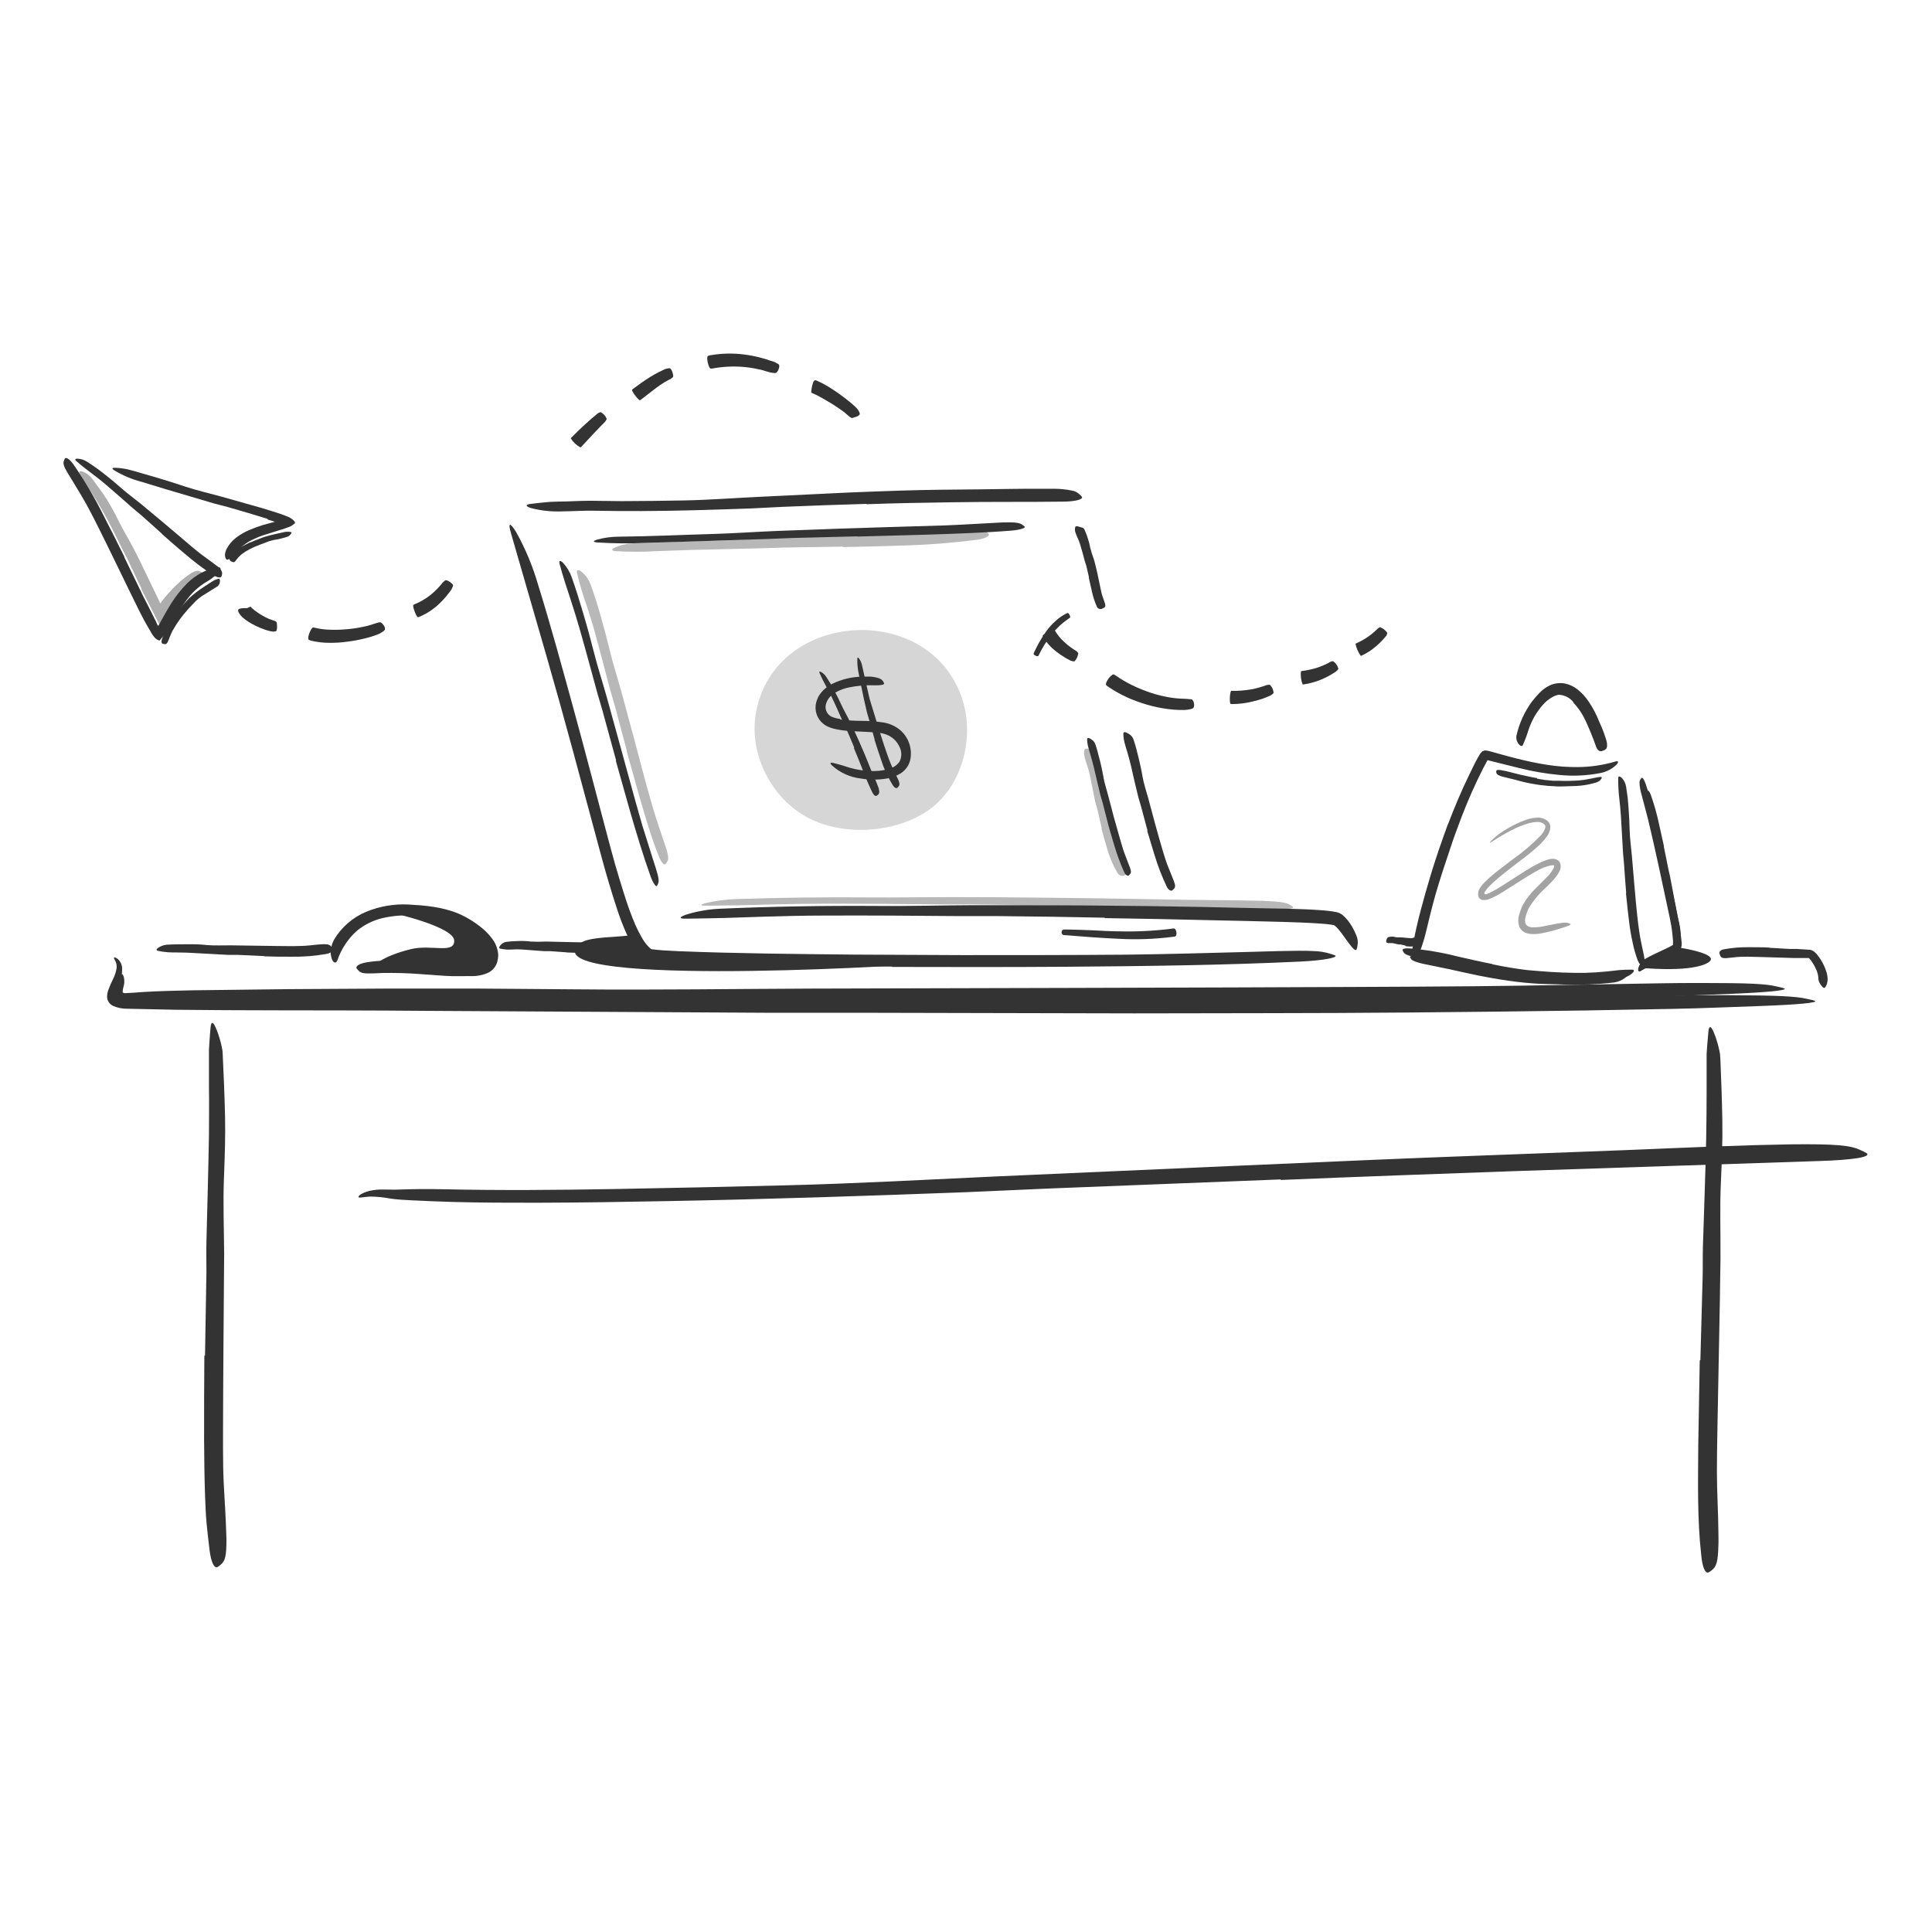 <svg width="140" height="140" viewBox="0 0 140 140" fill="none" xmlns="http://www.w3.org/2000/svg">
<g id="Illustration">
<g id="n.110 Sales">
<path id="Vector" d="M60.879 52.136C61.373 52.199 61.871 52.233 62.37 52.236C62.91 52.233 63.451 52.271 63.985 52.349C64.435 52.416 64.858 52.602 65.21 52.888C65.517 53.146 65.749 53.483 65.882 53.861C66.014 54.24 66.043 54.648 65.964 55.041C65.921 55.245 65.838 55.438 65.719 55.609C65.6 55.774 65.452 55.916 65.283 56.029C64.969 56.227 64.618 56.359 64.252 56.417C63.639 56.518 63.013 56.518 62.4 56.417C61.606 56.329 60.862 55.992 60.273 55.453C60.1 55.268 60.195 55.238 60.402 55.292C60.609 55.346 60.962 55.429 61.344 55.561C62.026 55.787 62.742 55.892 63.46 55.871C63.803 55.861 64.144 55.802 64.47 55.696C64.755 55.615 65.004 55.44 65.178 55.2C65.263 55.038 65.308 54.859 65.311 54.676C65.314 54.493 65.274 54.312 65.194 54.148C65.039 53.787 64.763 53.491 64.413 53.31C64.217 53.211 64.005 53.145 63.786 53.117C63.549 53.084 63.299 53.063 63.043 53.047C62.529 53.014 62.001 53.006 61.468 52.963C61.131 52.94 60.796 52.89 60.467 52.815L60.211 52.742L59.958 52.64C59.785 52.554 59.63 52.438 59.497 52.298C59.301 52.086 59.17 51.823 59.12 51.539C59.069 51.255 59.101 50.962 59.212 50.696L59.29 50.505C59.322 50.443 59.363 50.386 59.398 50.327C59.477 50.212 59.567 50.106 59.667 50.01C59.856 49.826 60.072 49.672 60.308 49.552C61.015 49.208 61.791 49.029 62.577 49.029C62.747 49.029 62.914 49.029 63.086 49.029C63.724 49.094 63.907 49.223 64.004 49.393C64.029 49.429 64.05 49.468 64.066 49.509C64.099 49.624 63.835 49.668 63.401 49.66C62.762 49.634 62.121 49.687 61.495 49.818C60.881 49.953 60.302 50.236 60.017 50.656C59.966 50.733 59.924 50.816 59.893 50.903C59.858 50.983 59.836 51.067 59.828 51.154C59.811 51.316 59.844 51.479 59.925 51.62C60.005 51.762 60.127 51.875 60.275 51.943C60.473 52.021 60.681 52.075 60.892 52.102L60.879 52.136Z" fill="#333333"/>
<path id="Vector_2" d="M61.907 54.191C61.718 53.725 61.522 53.259 61.317 52.799C61.245 52.629 61.153 52.468 61.08 52.301C60.811 51.703 60.561 51.108 60.273 50.521C60.149 50.252 60.004 50.004 59.874 49.751C59.694 49.43 59.531 49.1 59.384 48.763C59.339 48.655 59.398 48.642 59.5 48.696C59.65 48.782 59.778 48.903 59.871 49.048C59.974 49.207 60.076 49.366 60.176 49.528L60.445 50.02C60.623 50.354 60.795 50.691 60.951 51.038C61.137 51.453 61.382 51.859 61.584 52.279C61.786 52.699 62.02 53.203 62.23 53.671C62.359 53.957 62.48 54.25 62.607 54.535C62.79 54.977 62.973 55.421 63.145 55.86C63.283 56.202 63.455 56.525 63.581 56.875C63.608 56.953 63.644 57.026 63.67 57.104C63.743 57.405 63.727 57.51 63.606 57.602C63.58 57.625 63.552 57.646 63.522 57.664C63.425 57.712 63.307 57.615 63.213 57.424C63.075 57.139 62.944 56.843 62.812 56.538C62.68 56.234 62.566 55.917 62.443 55.604C62.257 55.136 62.071 54.665 61.872 54.196L61.907 54.191Z" fill="#333333"/>
<path id="Vector_3" d="M63.382 53.596L62.973 52.134C62.925 51.956 62.863 51.784 62.817 51.595C62.663 50.963 62.529 50.325 62.4 49.689L62.23 48.838C62.149 48.475 62.114 48.104 62.125 47.732C62.125 47.613 62.19 47.63 62.26 47.732C62.357 47.87 62.425 48.027 62.462 48.192C62.62 48.908 62.782 49.619 62.946 50.346C63.038 50.785 63.202 51.221 63.328 51.663C63.474 52.145 63.619 52.629 63.773 53.111C63.864 53.407 63.961 53.703 64.061 53.997C64.214 54.441 64.362 54.891 64.537 55.324C64.675 55.661 64.844 55.978 64.995 56.304C65.03 56.374 65.068 56.444 65.097 56.517C65.205 56.786 65.202 56.894 65.097 57.007C65.075 57.033 65.05 57.058 65.025 57.082C64.939 57.15 64.809 57.082 64.685 56.886C64.331 56.31 64.049 55.694 63.845 55.05C63.676 54.57 63.522 54.083 63.369 53.596H63.382Z" fill="#333333"/>
<path id="Vector_4" d="M81.765 72.692L63.078 72.719L56.261 72.754L32.235 72.692C28.681 72.674 25.108 72.692 21.581 72.692C19.318 72.692 17.049 72.688 14.775 72.679L13.074 72.663L11.37 72.625L9.665 72.582C9.52 72.582 9.375 72.566 9.224 72.552C9.015 72.541 8.81 72.498 8.615 72.423C8.529 72.383 8.454 72.323 8.395 72.248C8.342 72.169 8.321 72.073 8.335 71.979C8.374 71.778 8.45 71.586 8.559 71.413C8.661 71.218 8.73 71.007 8.763 70.789C8.788 70.649 8.801 70.579 8.842 70.584C8.882 70.59 8.936 70.665 8.979 70.829C9.029 71.072 9.014 71.324 8.936 71.559C8.908 71.656 8.891 71.757 8.885 71.858C8.887 71.885 8.899 71.91 8.918 71.929C8.937 71.948 8.963 71.96 8.99 71.963C9.046 71.969 9.103 71.969 9.159 71.963C9.232 71.963 9.48 71.947 9.698 71.933L10.43 71.882C11.456 71.82 12.651 71.785 13.957 71.761L20.895 71.677L27.838 71.637H34.795L41.776 71.691C47.355 71.745 53.16 71.659 58.867 71.637L77.692 71.588L89.269 71.553C95.117 71.524 100.994 71.519 106.796 71.467C111.311 71.424 115.732 71.325 120.193 71.255C121.175 71.239 122.134 71.23 123.125 71.23C126.797 71.23 127.971 71.292 128.757 71.486C128.933 71.52 129.107 71.564 129.279 71.615C129.632 71.758 128.138 71.903 125.451 72.017L122.441 72.14C121.431 72.183 120.416 72.221 119.396 72.243L113.203 72.383C109.049 72.466 104.836 72.528 100.614 72.582C94.344 72.663 88.044 72.671 81.768 72.714L81.765 72.692Z" fill="#333333"/>
<path id="Vector_5" d="M28.433 66.147C28.433 66.147 32.881 67.154 32.913 68.153C32.946 69.152 31.268 68.422 29.804 68.772C27.575 69.311 27.039 70.046 27.039 70.046C27.039 70.046 34.262 70.433 35.073 69.9C36.341 69.066 34.332 67.397 33.689 66.866C32.599 65.962 28.433 66.147 28.433 66.147Z" fill="#333333"/>
<path id="Vector_6" d="M64.637 70.043C60.429 70.013 56.221 69.97 52.01 69.868L49.703 69.809C48.93 69.779 48.168 69.76 47.371 69.674C47.28 69.661 47.196 69.653 47.102 69.634C47.036 69.623 46.971 69.607 46.908 69.585L46.811 69.542C46.795 69.542 46.782 69.523 46.76 69.523L46.714 69.497C46.596 69.4 46.531 69.346 46.445 69.278L46.248 69.066C46.132 68.925 46.024 68.778 45.925 68.624C45.736 68.332 45.568 68.026 45.422 67.709C45.146 67.094 44.904 66.465 44.698 65.824C44.488 65.197 44.299 64.564 44.111 63.94C43.922 63.315 43.742 62.669 43.572 62.036L41.526 54.441C40.901 52.123 40.25 49.8 39.593 47.514L37.046 38.702C36.777 37.805 36.965 37.851 37.404 38.559C38.068 39.753 38.596 41.017 38.979 42.328C39.908 45.317 40.727 48.332 41.556 51.35C42.385 54.368 43.171 57.403 43.979 60.448C44.173 61.18 44.369 61.918 44.579 62.655C44.789 63.393 45.018 64.128 45.25 64.863C45.481 65.598 45.74 66.322 46.038 67.017C46.188 67.357 46.357 67.688 46.545 68.008L46.69 68.234L46.849 68.441C46.901 68.506 46.957 68.568 47.016 68.627C47.042 68.656 47.071 68.682 47.102 68.705L47.164 68.759C47.176 68.768 47.19 68.774 47.204 68.778L47.277 68.791C47.363 68.791 47.444 68.815 47.546 68.823C47.724 68.842 47.91 68.856 48.085 68.869C48.453 68.894 48.825 68.912 49.197 68.928C53.415 69.095 57.658 69.13 61.894 69.174L69.715 69.211C73.664 69.211 77.63 69.211 81.561 69.179C84.609 69.144 87.594 69.055 90.604 68.977L92.583 68.92C93.822 68.894 94.637 68.883 95.211 68.92C95.609 68.928 96.004 68.992 96.385 69.109C96.508 69.152 96.667 69.192 96.745 69.23C97.001 69.373 95.973 69.599 94.161 69.682C88.776 69.938 83.095 70.011 77.393 70.054C73.158 70.084 68.901 70.078 64.656 70.067L64.637 70.043Z" fill="#333333"/>
<path id="Vector_7" d="M62.787 36.513C60.741 36.569 58.692 36.648 56.644 36.731C55.895 36.761 55.149 36.815 54.404 36.844C51.768 36.936 49.129 37.025 46.483 37.033C45.312 37.033 44.13 37.033 42.967 37.008C42.237 36.995 41.491 37.051 40.737 37.057C39.971 37.089 39.204 37.006 38.462 36.812C37.994 36.658 38.118 36.543 38.522 36.508C38.729 36.478 39.004 36.451 39.329 36.416C39.706 36.373 40.084 36.349 40.463 36.346C41.206 36.346 41.962 36.287 42.746 36.287C43.529 36.287 44.264 36.314 45.029 36.314C46.545 36.314 48.066 36.287 49.606 36.263C51.437 36.228 53.345 36.077 55.219 35.993L61.411 35.694C62.682 35.641 63.954 35.593 65.227 35.552C67.151 35.49 69.09 35.476 71.004 35.46C72.493 35.444 73.966 35.409 75.428 35.417C75.754 35.417 76.071 35.417 76.397 35.417C76.828 35.419 77.258 35.463 77.681 35.549C77.892 35.582 78.086 35.682 78.236 35.834C78.294 35.885 78.349 35.941 78.397 36.001C78.502 36.174 77.999 36.333 77.116 36.349C74.496 36.386 71.747 36.349 68.98 36.397C66.925 36.427 64.86 36.462 62.787 36.537V36.513Z" fill="#333333"/>
<path id="Vector_8" d="M80.053 66.5C77.495 66.446 74.936 66.407 72.375 66.384H69.572C66.282 66.357 62.989 66.33 59.697 66.346C58.235 66.346 56.767 66.387 55.319 66.427L52.524 66.519C51.593 66.546 50.661 66.554 49.735 66.57C49.159 66.586 49.221 66.454 49.705 66.282C50.503 66.034 51.329 65.89 52.163 65.851C55.97 65.684 59.772 65.622 63.611 65.649C65.905 65.668 68.293 65.601 70.641 65.593C73.22 65.593 75.802 65.593 78.384 65.611L83.149 65.657C85.556 65.687 87.971 65.738 90.362 65.794C92.222 65.843 94.037 65.824 95.9 65.969C96.11 65.994 96.306 66.004 96.525 66.039L96.859 66.099C97.013 66.135 97.158 66.204 97.284 66.301C97.563 66.541 97.797 66.829 97.976 67.151C98.094 67.347 98.195 67.552 98.277 67.765C98.388 68.005 98.419 68.274 98.366 68.532C98.356 68.625 98.334 68.716 98.299 68.802C98.186 68.998 97.833 68.487 97.222 67.633C97.114 67.485 96.997 67.344 96.872 67.211C96.819 67.158 96.762 67.109 96.702 67.065C96.675 67.044 96.642 67.032 96.608 67.03C96.441 67.006 96.266 66.971 96.07 66.957C95.873 66.944 95.677 66.92 95.466 66.912C94.659 66.855 93.805 66.834 92.957 66.804C91.261 66.756 89.533 66.721 87.799 66.683C85.228 66.624 82.64 66.564 80.058 66.529L80.053 66.5Z" fill="#333333"/>
<path id="Vector_9" d="M44.647 55.109L43.656 51.488L43.273 50.174C42.845 48.623 42.434 47.067 41.989 45.522C41.795 44.835 41.575 44.151 41.359 43.478C41.071 42.614 40.786 41.75 40.551 40.867C40.481 40.597 40.605 40.597 40.797 40.78C41.079 41.087 41.296 41.449 41.432 41.844C41.75 42.722 42.014 43.613 42.28 44.507C42.547 45.4 42.791 46.302 43.023 47.212C43.292 48.289 43.658 49.409 43.968 50.516L44.975 54.164C45.18 54.912 45.385 55.661 45.592 56.409C45.904 57.54 46.211 58.682 46.539 59.799C46.809 60.671 47.078 61.514 47.347 62.367C47.406 62.556 47.465 62.739 47.527 62.927C47.748 63.63 47.767 63.867 47.675 64.061C47.659 64.106 47.638 64.149 47.614 64.19C47.538 64.29 47.344 64.034 47.15 63.525C46.612 62.012 46.119 60.391 45.648 58.762L44.622 55.114L44.647 55.109Z" fill="#333333"/>
<path id="Vector_10" d="M62.128 38.866L57.36 38.987L55.62 39.057L49.49 39.257L46.768 39.34C45.608 39.395 44.446 39.384 43.287 39.308C42.926 39.281 42.98 39.189 43.287 39.098C43.786 38.962 44.301 38.892 44.819 38.89C47.169 38.869 49.522 38.753 51.902 38.686C53.324 38.64 54.805 38.535 56.261 38.476L61.064 38.301L64.026 38.206L68.498 38.072C69.65 38.029 70.778 37.953 71.917 37.897L72.665 37.856C73.605 37.832 73.904 37.881 74.109 38.045C74.156 38.077 74.201 38.112 74.243 38.15C74.335 38.26 73.952 38.395 73.269 38.452C71.239 38.613 69.095 38.68 66.942 38.75L62.133 38.88L62.128 38.866Z" fill="#333333"/>
<path id="Vector_11" d="M83.152 60.184L82.681 58.423C82.624 58.208 82.549 57.998 82.492 57.782C82.304 57.018 82.121 56.256 81.954 55.489C81.873 55.149 81.776 54.813 81.685 54.482C81.62 54.269 81.547 54.059 81.496 53.841C81.436 53.624 81.404 53.401 81.402 53.176C81.402 53.033 81.515 53.025 81.671 53.106C81.768 53.154 81.858 53.214 81.94 53.283C82.031 53.367 82.098 53.471 82.137 53.588C82.288 54.016 82.393 54.452 82.5 54.891C82.608 55.33 82.708 55.771 82.786 56.237C82.877 56.775 83.055 57.314 83.209 57.852L83.685 59.629L83.989 60.722C84.145 61.261 84.302 61.824 84.482 62.362C84.622 62.779 84.797 63.17 84.959 63.584C84.993 63.673 85.034 63.759 85.066 63.853C85.19 64.19 85.179 64.317 85.026 64.446C84.999 64.473 84.972 64.499 84.942 64.524C84.862 64.583 84.66 64.497 84.549 64.255C84.2 63.521 83.906 62.763 83.671 61.985C83.486 61.398 83.316 60.806 83.133 60.214L83.152 60.184Z" fill="#333333"/>
<path id="Vector_12" d="M78.914 41.86C78.85 41.556 78.782 41.249 78.704 40.945C78.672 40.834 78.624 40.729 78.597 40.619C78.494 40.226 78.386 39.833 78.268 39.44C78.212 39.266 78.145 39.096 78.069 38.931C78.015 38.822 77.97 38.71 77.934 38.594C77.886 38.468 77.879 38.329 77.915 38.198C77.94 38.107 78.053 38.123 78.185 38.166C78.26 38.188 78.335 38.204 78.419 38.231C78.481 38.25 78.535 38.291 78.57 38.346C78.667 38.551 78.75 38.763 78.817 38.979C78.898 39.207 78.958 39.441 78.998 39.679C79.072 39.967 79.162 40.251 79.267 40.53C79.356 40.842 79.434 41.16 79.504 41.478L79.63 42.065C79.698 42.361 79.746 42.66 79.816 42.95C79.87 43.179 79.967 43.392 80.032 43.615C80.05 43.663 80.067 43.711 80.08 43.761C80.126 43.947 80.08 44.014 79.916 44.084C79.883 44.1 79.85 44.114 79.816 44.127C79.754 44.143 79.689 44.137 79.63 44.111C79.571 44.086 79.523 44.041 79.493 43.984C79.321 43.601 79.192 43.2 79.108 42.789L78.898 41.865L78.914 41.86Z" fill="#333333"/>
<path id="Vector_13" d="M80.287 59.667L79.889 58.13C79.84 57.941 79.773 57.761 79.727 57.572C79.566 56.91 79.41 56.248 79.259 55.585C79.189 55.289 79.105 54.998 79.022 54.71C78.968 54.525 78.909 54.341 78.863 54.153C78.81 53.966 78.781 53.773 78.777 53.58C78.777 53.456 78.866 53.45 78.995 53.52C79.075 53.565 79.149 53.62 79.216 53.682C79.292 53.757 79.348 53.849 79.38 53.951C79.507 54.32 79.598 54.702 79.692 55.082C79.787 55.461 79.87 55.846 79.94 56.239C80.021 56.705 80.18 57.174 80.301 57.639L80.705 59.185L80.974 60.133C81.109 60.609 81.243 61.091 81.388 61.559C81.507 61.923 81.658 62.27 81.79 62.636C81.819 62.714 81.852 62.787 81.881 62.868C81.984 63.161 81.975 63.269 81.854 63.377C81.834 63.401 81.811 63.424 81.787 63.444C81.725 63.492 81.558 63.414 81.466 63.204C81.176 62.562 80.931 61.9 80.734 61.223C80.575 60.714 80.433 60.2 80.285 59.686L80.287 59.667Z" fill="#333333"/>
<path id="Vector_14" d="M108.247 70.328C109.033 70.479 109.825 70.597 110.619 70.684L111.491 70.748C112.517 70.826 113.548 70.864 114.582 70.851C115.04 70.851 115.5 70.818 115.955 70.775L116.83 70.694C117.121 70.673 117.414 70.665 117.71 70.668C117.893 70.668 117.88 70.764 117.735 70.88C117.51 71.04 117.253 71.147 116.981 71.192C115.775 71.332 114.56 71.383 113.346 71.346C112.619 71.308 111.86 71.325 111.117 71.263C110.309 71.209 109.483 71.098 108.675 70.972C108.177 70.891 107.684 70.797 107.192 70.703C106.443 70.552 105.7 70.379 104.965 70.221L103.261 69.871C103.134 69.846 103.013 69.817 102.889 69.784C102.432 69.655 102.292 69.582 102.222 69.445C102.203 69.418 102.187 69.389 102.173 69.359C102.146 69.281 102.356 69.235 102.712 69.278C103.777 69.398 104.834 69.587 105.875 69.844C106.664 70.019 107.455 70.188 108.25 70.328H108.247Z" fill="#333333"/>
<path id="Vector_15" d="M104.922 59.742C105.388 58.528 105.888 57.319 106.462 56.151C106.677 55.725 106.868 55.286 107.108 54.872L107.267 54.603C107.315 54.544 107.369 54.495 107.42 54.438C107.501 54.438 107.544 54.363 107.63 54.382C107.713 54.386 107.795 54.398 107.875 54.42L108.104 54.479L108.68 54.64C109.063 54.745 109.445 54.85 109.83 54.947C110.595 55.141 111.37 55.308 112.148 55.429C112.866 55.539 113.592 55.591 114.318 55.585C115.235 55.581 116.146 55.449 117.027 55.192C117.296 55.106 117.312 55.222 117.123 55.426C116.799 55.733 116.392 55.94 115.952 56.022C114.977 56.21 113.979 56.255 112.991 56.154C112.015 56.065 111.049 55.899 110.099 55.658L108.732 55.319L108.045 55.147L107.843 55.095C107.824 55.093 107.805 55.093 107.787 55.095C107.778 55.112 107.768 55.128 107.757 55.144L107.647 55.354L107.477 55.672C106.894 56.82 106.37 57.998 105.91 59.201C105.625 59.944 105.347 60.693 105.102 61.447C104.715 62.591 104.33 63.743 104.001 64.898C103.745 65.795 103.541 66.689 103.317 67.59C103.269 67.79 103.218 67.981 103.158 68.177C102.94 68.907 102.819 69.125 102.604 69.233C102.559 69.26 102.512 69.283 102.464 69.303C102.324 69.338 102.292 69.004 102.394 68.457C102.531 67.65 102.725 66.812 102.946 65.978C103.167 65.143 103.403 64.303 103.657 63.463C104.033 62.214 104.464 60.973 104.914 59.74L104.922 59.742Z" fill="#333333"/>
<path id="Vector_16" d="M108.147 69.876C108.986 70.055 109.827 70.195 110.673 70.296C110.985 70.331 111.295 70.339 111.604 70.374C112.7 70.466 113.801 70.511 114.908 70.495C115.398 70.479 115.89 70.452 116.375 70.401C116.685 70.369 116.997 70.339 117.309 70.299C117.623 70.271 117.937 70.259 118.252 70.264C118.448 70.264 118.435 70.379 118.284 70.519C118.054 70.719 117.775 70.852 117.476 70.904C116.188 71.075 114.887 71.136 113.588 71.088C112.808 71.044 111.995 71.063 111.195 70.991C110.317 70.923 109.445 70.791 108.583 70.641C108.045 70.546 107.523 70.436 106.995 70.326L104.618 69.787L102.792 69.426C102.658 69.4 102.523 69.37 102.394 69.335C101.904 69.2 101.756 69.12 101.683 68.955C101.663 68.923 101.646 68.888 101.632 68.853C101.602 68.759 101.831 68.694 102.205 68.729C103.353 68.828 104.49 69.02 105.606 69.305C106.448 69.499 107.294 69.693 108.142 69.857L108.147 69.876Z" fill="#333333"/>
<path id="Vector_17" d="M117.84 64.72C117.783 64.015 117.729 63.312 117.683 62.61C117.665 62.34 117.63 62.095 117.613 61.84C117.562 60.935 117.508 60.028 117.457 59.123C117.433 58.722 117.39 58.315 117.347 57.922C117.284 57.412 117.256 56.899 117.261 56.385C117.261 56.224 117.382 56.237 117.511 56.361C117.685 56.538 117.798 56.767 117.834 57.012L117.945 57.79C117.977 58.06 117.99 58.31 118.012 58.571C118.05 59.093 118.076 59.618 118.09 60.146C118.106 60.779 118.2 61.428 118.257 62.071L118.437 64.19C118.472 64.626 118.51 65.06 118.553 65.493C118.62 66.15 118.682 66.812 118.779 67.459C118.849 67.962 118.957 68.452 119.062 68.939L119.129 69.257C119.148 69.357 119.162 69.44 119.17 69.51C119.178 69.58 119.17 69.639 119.17 69.682C119.165 69.761 119.139 69.838 119.094 69.903C119.078 69.933 119.059 69.962 119.038 69.989C119.005 70.024 118.96 70.008 118.898 69.946C118.81 69.851 118.739 69.742 118.688 69.623C118.519 69.182 118.39 68.727 118.3 68.263C118.195 67.798 118.117 67.327 118.058 66.85C117.966 66.142 117.896 65.431 117.823 64.723L117.84 64.72Z" fill="#333333"/>
<path id="Vector_18" d="M120.688 62.324L121.205 64.71C121.27 65 121.348 65.288 121.407 65.579C121.509 66.085 121.606 66.592 121.695 67.103C121.738 67.359 121.778 67.615 121.813 67.876C121.83 68.008 121.846 68.145 121.857 68.274C121.881 68.45 121.854 68.628 121.778 68.788L121.725 68.845C121.619 68.945 121.5 69.03 121.372 69.098C121.264 69.157 121.157 69.214 121.052 69.265L120.422 69.572C120.152 69.698 119.883 69.841 119.638 69.968C119.393 70.094 119.121 70.221 118.895 70.366C118.76 70.452 118.677 70.366 118.715 70.162C118.796 69.867 118.99 69.616 119.253 69.462C119.625 69.254 119.996 69.079 120.362 68.91C120.545 68.823 120.726 68.74 120.901 68.654C120.984 68.611 121.073 68.568 121.14 68.525C121.208 68.482 121.218 68.476 121.232 68.468C121.232 68.468 121.232 68.468 121.232 68.42C121.232 68.371 121.232 68.242 121.232 68.15C121.216 67.958 121.197 67.764 121.175 67.569C121.097 66.853 120.906 66.118 120.758 65.391L120.244 62.989L119.918 61.511C119.748 60.768 119.584 60.017 119.401 59.282C119.25 58.711 119.102 58.151 118.954 57.586C118.922 57.462 118.884 57.341 118.863 57.212C118.777 56.738 118.787 56.576 118.887 56.455C118.905 56.426 118.927 56.398 118.952 56.374C119.032 56.312 119.14 56.49 119.256 56.821C119.6 57.807 119.87 58.867 120.131 59.936L120.696 62.332L120.688 62.324Z" fill="#333333"/>
<path id="Vector_19" d="M114.017 50.885C113.888 50.721 113.724 50.588 113.538 50.495C113.352 50.402 113.148 50.351 112.94 50.346C112.79 50.374 112.646 50.427 112.514 50.502C112.232 50.653 111.982 50.857 111.777 51.103C111.547 51.367 111.344 51.654 111.171 51.959C111.018 52.24 110.887 52.532 110.78 52.834C110.662 53.229 110.518 53.617 110.35 53.994C110.29 54.113 110.15 54.053 110.037 53.905C109.969 53.817 109.921 53.714 109.896 53.605C109.871 53.495 109.871 53.382 109.895 53.273C110.097 52.399 110.474 51.575 111.001 50.849C111.173 50.629 111.367 50.408 111.569 50.195C111.786 49.972 112.042 49.79 112.323 49.657C112.661 49.507 113.036 49.462 113.4 49.53C113.74 49.6 114.059 49.751 114.329 49.969C114.631 50.214 114.895 50.502 115.112 50.825C115.428 51.293 115.691 51.794 115.896 52.319C116.078 52.712 116.236 53.116 116.367 53.528C116.398 53.621 116.422 53.715 116.44 53.811C116.491 54.172 116.423 54.301 116.205 54.379C116.158 54.401 116.108 54.419 116.057 54.43C115.885 54.463 115.745 54.336 115.662 54.118C115.432 53.455 115.167 52.804 114.87 52.169C114.653 51.709 114.364 51.286 114.014 50.917L114.017 50.885Z" fill="#333333"/>
<path id="Vector_20" d="M120.567 61.347L120.893 62.962C120.933 63.159 120.987 63.352 121.025 63.552C121.157 64.246 121.294 64.944 121.418 65.638C121.472 65.948 121.539 66.257 121.603 66.562C121.713 66.951 121.777 67.351 121.795 67.754C121.795 67.881 121.703 67.878 121.587 67.792C121.43 67.672 121.317 67.504 121.264 67.313C121.1 66.519 120.922 65.725 120.825 64.906C120.761 64.416 120.632 63.918 120.532 63.425L120.206 61.796L120.002 60.792C119.897 60.286 119.794 59.777 119.676 59.279C119.584 58.891 119.474 58.514 119.377 58.132C119.355 58.049 119.331 57.968 119.315 57.879C119.258 57.561 119.269 57.454 119.345 57.365C119.36 57.344 119.377 57.325 119.396 57.308C119.455 57.263 119.544 57.381 119.627 57.605C119.87 58.295 120.068 59 120.22 59.715C120.338 60.254 120.457 60.792 120.578 61.331L120.567 61.347Z" fill="#333333"/>
<path id="Vector_21" d="M111.375 56.428C111.759 56.499 112.147 56.548 112.536 56.576C112.678 56.576 112.821 56.576 112.964 56.576C113.468 56.597 113.974 56.587 114.477 56.547C114.701 56.529 114.923 56.496 115.142 56.447C115.427 56.404 115.702 56.32 115.993 56.296C116.082 56.296 116.09 56.358 116.03 56.444C115.948 56.562 115.83 56.649 115.694 56.695C115.115 56.873 114.512 56.964 113.906 56.964L113.354 56.983C113.168 56.983 112.983 56.999 112.797 56.983C112.39 56.971 111.984 56.938 111.58 56.883C111.332 56.848 111.085 56.805 110.84 56.759C110.465 56.689 110.099 56.587 109.736 56.49C109.467 56.417 109.17 56.361 108.893 56.283C108.831 56.267 108.772 56.248 108.71 56.226C108.489 56.137 108.441 56.078 108.422 55.957C108.422 55.93 108.422 55.903 108.422 55.882C108.422 55.803 108.546 55.768 108.715 55.798C109.224 55.873 109.717 56.038 110.231 56.151C110.613 56.234 110.996 56.326 111.383 56.385L111.375 56.428Z" fill="#333333"/>
<path id="Vector_22" d="M12.799 44.366C13.007 44.105 13.228 43.854 13.461 43.615C13.542 43.524 13.623 43.432 13.709 43.346C14.025 43.056 14.365 42.793 14.724 42.56L15.198 42.25C15.298 42.183 15.4 42.121 15.502 42.059C15.611 42.004 15.726 41.963 15.844 41.935C15.92 41.919 15.949 42.008 15.938 42.126C15.936 42.193 15.92 42.257 15.893 42.318C15.865 42.377 15.825 42.431 15.777 42.476L14.608 43.209C14.375 43.373 14.162 43.565 13.973 43.779C13.748 44.002 13.536 44.238 13.338 44.485C13.214 44.638 13.093 44.794 12.98 44.956C12.806 45.2 12.645 45.452 12.498 45.713C12.397 45.919 12.307 46.13 12.229 46.345C12.21 46.391 12.196 46.44 12.172 46.485C12.091 46.655 12.035 46.693 11.903 46.674C11.873 46.67 11.843 46.664 11.814 46.658C11.717 46.631 11.682 46.526 11.717 46.388C11.837 45.965 12.018 45.561 12.255 45.19C12.425 44.905 12.614 44.63 12.813 44.358L12.799 44.366Z" fill="#333333"/>
<path id="Vector_23" d="M18.135 39.308C18.375 39.203 18.615 39.108 18.857 39.02C18.946 38.99 19.029 38.947 19.126 38.917C19.441 38.82 19.762 38.737 20.085 38.67L20.515 38.575C20.7 38.522 20.895 38.515 21.084 38.556C21.145 38.556 21.135 38.621 21.084 38.686C21.029 38.767 20.955 38.834 20.868 38.88C20.526 38.995 20.175 39.08 19.818 39.133C19.597 39.182 19.382 39.252 19.175 39.343C18.94 39.426 18.709 39.518 18.483 39.612C18.34 39.671 18.213 39.741 18.065 39.811C17.86 39.917 17.666 40.041 17.484 40.183C17.352 40.297 17.233 40.425 17.128 40.565L17.061 40.654C17.021 40.71 16.983 40.737 16.937 40.737C16.883 40.739 16.829 40.724 16.784 40.694L16.711 40.659C16.672 40.628 16.645 40.584 16.634 40.535C16.622 40.486 16.628 40.435 16.649 40.39C16.836 40.078 17.105 39.825 17.427 39.658C17.664 39.531 17.896 39.407 18.133 39.291L18.135 39.308Z" fill="#333333"/>
<path id="Vector_24" d="M17.252 44.251C17.262 44.304 17.28 44.356 17.306 44.404C17.39 44.544 17.497 44.668 17.621 44.773C17.721 44.856 17.82 44.935 17.917 45.002C18.114 45.132 18.319 45.249 18.531 45.352C18.742 45.455 18.958 45.545 19.18 45.621C19.294 45.661 19.41 45.695 19.527 45.724C19.589 45.739 19.651 45.752 19.713 45.761C19.78 45.77 19.848 45.77 19.915 45.761C19.946 45.758 19.976 45.749 20.004 45.734C20.111 45.661 20.085 45.161 20.036 45.077C20.024 45.061 20.009 45.048 19.99 45.04C19.955 45.026 19.915 44.983 19.875 44.978C19.831 44.968 19.787 44.956 19.745 44.94C19.659 44.913 19.57 44.875 19.476 44.84C19.297 44.762 19.122 44.672 18.954 44.571C18.786 44.471 18.624 44.362 18.469 44.243C18.396 44.189 18.326 44.132 18.259 44.07C18.233 44.046 18.207 44.02 18.184 43.992C18.165 43.974 18.151 43.938 18.149 43.957C18.081 43.998 17.977 44.027 17.952 44.049C17.923 44.064 17.891 44.071 17.858 44.07H17.689C17.586 44.065 17.483 44.078 17.384 44.108C17.306 44.121 17.244 44.181 17.252 44.251Z" fill="#333333"/>
<path id="Vector_25" d="M22.378 46.364C22.427 46.383 22.473 46.407 22.521 46.421C22.969 46.529 23.428 46.583 23.889 46.582C24.329 46.585 24.769 46.556 25.205 46.493C25.64 46.439 26.071 46.357 26.495 46.248C26.708 46.195 26.92 46.135 27.133 46.06C27.238 46.028 27.346 45.982 27.451 45.939C27.558 45.89 27.66 45.83 27.755 45.761C27.8 45.731 27.841 45.695 27.876 45.654C27.995 45.492 27.682 45.096 27.54 45.088C27.501 45.092 27.463 45.1 27.427 45.112C27.335 45.139 27.246 45.155 27.157 45.188C27.069 45.22 26.977 45.252 26.888 45.277C26.699 45.335 26.506 45.384 26.312 45.422C25.918 45.506 25.518 45.565 25.116 45.597C24.718 45.635 24.318 45.647 23.919 45.632C23.538 45.627 23.159 45.577 22.79 45.484C22.755 45.484 22.72 45.47 22.683 45.462C22.537 45.5 22.222 46.243 22.378 46.364Z" fill="#333333"/>
<path id="Vector_26" d="M30.283 44.725C30.312 44.719 30.341 44.712 30.369 44.703C30.893 44.486 31.374 44.177 31.788 43.79C31.992 43.602 32.183 43.4 32.359 43.185C32.445 43.077 32.529 42.969 32.609 42.859C32.698 42.754 32.765 42.633 32.809 42.504C32.823 42.476 32.83 42.446 32.83 42.415C32.83 42.291 32.402 42.016 32.291 42.043C32.265 42.054 32.24 42.069 32.219 42.089C32.17 42.127 32.123 42.169 32.079 42.213L31.966 42.355C31.888 42.45 31.807 42.536 31.726 42.625C31.564 42.798 31.389 42.959 31.204 43.107C30.843 43.396 30.441 43.63 30.011 43.801C29.989 43.812 29.968 43.824 29.949 43.839C29.885 43.933 30.154 44.692 30.283 44.725Z" fill="#333333"/>
<path id="Vector_27" d="M42.062 32.423C42.082 32.411 42.101 32.398 42.118 32.383L43.029 31.406L43.489 30.924L43.723 30.687L43.839 30.568C43.876 30.524 43.908 30.476 43.936 30.426C43.95 30.403 43.96 30.379 43.965 30.353C43.883 30.142 43.726 29.968 43.524 29.863C43.496 29.866 43.47 29.874 43.446 29.887C43.392 29.91 43.34 29.939 43.292 29.973L43.163 30.084L42.894 30.307L42.385 30.762C42.046 31.069 41.72 31.387 41.402 31.713C41.387 31.73 41.374 31.75 41.365 31.772C41.536 32.046 41.777 32.271 42.062 32.423Z" fill="#333333"/>
<path id="Vector_28" d="M46.37 29.004C46.393 28.995 46.416 28.983 46.437 28.969C46.825 28.67 47.196 28.372 47.57 28.094C47.756 27.954 47.947 27.825 48.141 27.706C48.238 27.647 48.335 27.593 48.435 27.54C48.483 27.515 48.532 27.488 48.583 27.467C48.634 27.445 48.672 27.394 48.72 27.365C48.742 27.351 48.76 27.332 48.774 27.311C48.822 27.208 48.672 26.729 48.553 26.689C48.524 26.683 48.494 26.683 48.464 26.689C48.33 26.7 48.198 26.738 48.079 26.802C47.961 26.853 47.842 26.91 47.727 26.969C47.498 27.087 47.277 27.216 47.064 27.348C46.633 27.618 46.24 27.908 45.853 28.194C45.833 28.211 45.815 28.23 45.799 28.25C45.769 28.353 46.257 29.004 46.37 29.004Z" fill="#333333"/>
<path id="Vector_29" d="M51.49 26.708C51.529 26.71 51.568 26.71 51.606 26.708C52.342 26.566 53.094 26.526 53.841 26.587C54.218 26.616 54.592 26.673 54.961 26.759C55.34 26.813 55.682 27.001 56.078 27.028C56.12 27.035 56.163 27.035 56.205 27.028C56.364 26.998 56.549 26.53 56.434 26.412C56.401 26.381 56.364 26.357 56.323 26.339C56.236 26.288 56.146 26.243 56.054 26.204L55.752 26.115C55.559 26.042 55.361 25.981 55.16 25.932C54.758 25.822 54.349 25.741 53.935 25.69C53.1 25.58 52.254 25.601 51.426 25.752C51.384 25.762 51.342 25.774 51.302 25.79C51.154 25.876 51.345 26.667 51.49 26.708Z" fill="#333333"/>
<path id="Vector_30" d="M58.789 28.447C58.804 28.459 58.82 28.469 58.838 28.476C59.09 28.581 59.335 28.703 59.57 28.843C59.82 28.985 60.074 29.131 60.319 29.284C60.563 29.438 60.809 29.599 61.04 29.769C61.153 29.852 61.272 29.938 61.374 30.038C61.428 30.084 61.479 30.127 61.525 30.17C61.548 30.193 61.575 30.212 61.605 30.226L61.675 30.272C61.697 30.272 61.713 30.299 61.732 30.294C61.81 30.261 62.33 30.181 62.3 29.96C62.295 29.933 62.288 29.907 62.279 29.882L62.249 29.828C62.209 29.744 62.157 29.666 62.095 29.596C62.036 29.532 61.977 29.478 61.918 29.424C61.799 29.308 61.681 29.211 61.56 29.112C61.32 28.913 61.072 28.73 60.822 28.549C60.572 28.369 60.316 28.199 60.052 28.035C59.775 27.865 59.487 27.714 59.19 27.583C59.149 27.569 59.107 27.559 59.064 27.553C58.875 27.556 58.77 28.369 58.789 28.447Z" fill="#333333"/>
<path id="Vector_31" d="M75.557 46.074C75.565 46.101 75.575 46.128 75.587 46.154C75.839 46.573 76.171 46.939 76.564 47.231C76.747 47.376 76.94 47.509 77.14 47.63C77.242 47.692 77.342 47.751 77.447 47.802C77.548 47.867 77.662 47.909 77.781 47.923C77.807 47.93 77.835 47.93 77.862 47.923C78.02 47.761 78.115 47.548 78.131 47.323C78.121 47.301 78.106 47.282 78.088 47.266C78.05 47.234 78.02 47.183 77.975 47.161C77.929 47.14 77.891 47.113 77.848 47.086C77.765 47.035 77.684 46.975 77.603 46.919C77.441 46.804 77.288 46.678 77.143 46.542C76.862 46.292 76.622 45.999 76.432 45.675C76.422 45.661 76.41 45.648 76.397 45.637C76.319 45.629 75.57 45.952 75.557 46.074Z" fill="#333333"/>
<path id="Vector_32" d="M80.158 49.649C80.201 49.684 80.242 49.721 80.285 49.751C80.722 50.047 81.182 50.307 81.66 50.529C82.138 50.743 82.63 50.923 83.133 51.068C83.637 51.214 84.152 51.32 84.673 51.385C84.942 51.418 85.195 51.439 85.462 51.447C85.594 51.447 85.731 51.447 85.86 51.447C85.995 51.437 86.129 51.417 86.261 51.388C86.319 51.378 86.375 51.36 86.428 51.337C86.617 51.237 86.525 50.742 86.353 50.68C86.303 50.669 86.253 50.664 86.202 50.664C85.968 50.634 85.737 50.637 85.5 50.623C85.263 50.61 85.026 50.58 84.791 50.543C84.318 50.467 83.852 50.354 83.397 50.203C82.943 50.053 82.498 49.873 82.067 49.665C81.638 49.458 81.227 49.216 80.837 48.943C80.796 48.916 80.75 48.895 80.707 48.871C80.53 48.833 80.04 49.482 80.158 49.649Z" fill="#333333"/>
<path id="Vector_33" d="M89.172 51.006C89.198 51.013 89.225 51.017 89.253 51.019C89.771 51.022 90.288 50.958 90.79 50.828C91.043 50.771 91.293 50.7 91.538 50.615C91.657 50.572 91.778 50.524 91.894 50.473C92.017 50.433 92.131 50.367 92.228 50.282C92.252 50.266 92.272 50.245 92.287 50.22C92.28 49.992 92.183 49.776 92.018 49.619C91.992 49.614 91.965 49.614 91.94 49.619C91.881 49.624 91.822 49.634 91.765 49.649L91.606 49.708C91.498 49.746 91.39 49.778 91.28 49.808C91.064 49.873 90.843 49.924 90.62 49.961C90.18 50.036 89.734 50.069 89.288 50.061C89.264 50.059 89.241 50.059 89.218 50.061C89.115 50.125 89.078 50.936 89.172 51.006Z" fill="#333333"/>
<path id="Vector_34" d="M94.392 49.595C94.416 49.596 94.439 49.596 94.462 49.595C94.914 49.529 95.355 49.406 95.776 49.229C95.986 49.14 96.19 49.038 96.387 48.925C96.488 48.869 96.585 48.81 96.678 48.747C96.783 48.693 96.875 48.617 96.947 48.523C96.967 48.505 96.98 48.482 96.985 48.456C96.926 48.239 96.794 48.048 96.611 47.918C96.588 47.912 96.564 47.912 96.541 47.918C96.49 47.928 96.441 47.944 96.393 47.964C96.352 47.99 96.309 48.012 96.266 48.036C96.18 48.085 96.094 48.128 95.997 48.168C95.822 48.25 95.642 48.321 95.459 48.381C95.091 48.497 94.713 48.579 94.33 48.626C94.31 48.63 94.29 48.637 94.271 48.647C94.234 48.968 94.276 49.294 94.392 49.595Z" fill="#333333"/>
<path id="Vector_35" d="M98.603 47.525C98.625 47.522 98.647 47.517 98.668 47.508C99.043 47.335 99.391 47.11 99.704 46.841C99.86 46.709 100.008 46.569 100.148 46.421C100.218 46.345 100.286 46.27 100.353 46.192L100.45 46.073C100.477 46.028 100.499 45.979 100.515 45.928C100.526 45.907 100.531 45.882 100.528 45.858C100.402 45.671 100.22 45.529 100.008 45.451C99.987 45.452 99.966 45.459 99.949 45.473C99.871 45.513 99.801 45.569 99.745 45.637C99.685 45.696 99.621 45.756 99.556 45.812C99.428 45.925 99.293 46.03 99.152 46.127C98.875 46.321 98.579 46.487 98.269 46.623C98.253 46.623 98.242 46.644 98.226 46.655C98.29 46.968 98.418 47.264 98.603 47.525Z" fill="#333333"/>
<path id="Vector_36" d="M11.744 38.686C11.232 38.223 10.718 37.76 10.198 37.304C10.01 37.138 9.808 36.987 9.62 36.82C8.952 36.23 8.287 35.643 7.611 35.067C7.31 34.814 7 34.569 6.688 34.335C6.284 34.036 5.88 33.724 5.514 33.395C5.398 33.29 5.46 33.234 5.619 33.236C5.858 33.248 6.09 33.321 6.292 33.449C6.729 33.724 7.151 34.024 7.555 34.346C7.961 34.661 8.362 34.992 8.747 35.334C9.21 35.748 9.733 36.125 10.225 36.526C10.764 36.968 11.302 37.417 11.841 37.873L12.823 38.702C13.319 39.119 13.809 39.553 14.31 39.956C14.7 40.274 15.117 40.549 15.508 40.85C15.594 40.918 15.683 40.98 15.777 41.052C15.871 41.125 15.917 41.179 15.968 41.233C16.007 41.282 16.039 41.336 16.062 41.394C16.1 41.479 16.106 41.575 16.078 41.663C16.071 41.703 16.061 41.742 16.046 41.779C15.992 41.884 15.796 41.855 15.524 41.728C14.755 41.23 14.023 40.677 13.332 40.075C12.794 39.633 12.277 39.17 11.752 38.71L11.744 38.686Z" fill="#333333"/>
<path id="Vector_37" d="M9 40.36L10.422 43.298C10.597 43.653 10.793 44 10.96 44.353L11.192 44.819L11.31 45.05L11.324 45.08V45.096L11.34 45.134C11.361 45.185 11.389 45.239 11.418 45.295C11.425 45.311 11.434 45.325 11.445 45.338L11.461 45.357C11.461 45.357 11.461 45.357 11.475 45.341L11.515 45.271L11.612 45.107L11.72 44.908C11.76 44.827 11.806 44.751 11.849 44.673C12.024 44.364 12.201 44.057 12.387 43.755C12.728 43.21 13.129 42.704 13.583 42.248C13.886 41.955 14.228 41.704 14.598 41.502C14.968 41.31 15.369 41.183 15.782 41.125C16.035 41.084 16.03 41.233 15.868 41.432C15.638 41.699 15.365 41.926 15.061 42.105C14.425 42.464 13.878 42.962 13.461 43.562C13.235 43.866 13.012 44.181 12.807 44.517C12.7 44.681 12.6 44.854 12.498 45.026L12.347 45.282L12.271 45.414L12.145 45.651L12.07 45.793L12.035 45.863L11.997 45.904L11.849 46.068L11.577 46.402C11.504 46.421 11.456 46.38 11.402 46.356C11.341 46.323 11.284 46.281 11.235 46.232C11.105 46.087 10.995 45.926 10.906 45.753L10.637 45.293L10.451 44.961C10.333 44.741 10.217 44.517 10.107 44.294C9.614 43.311 9.138 42.32 8.658 41.332L7.77 39.512C7.318 38.597 6.868 37.673 6.389 36.782C6.017 36.088 5.608 35.436 5.207 34.768L4.938 34.335C4.615 33.796 4.55 33.597 4.636 33.379C4.653 33.33 4.673 33.281 4.695 33.234C4.782 33.102 5.035 33.258 5.317 33.646C6.147 34.846 6.887 36.106 7.533 37.415C8.039 38.389 8.527 39.378 9.017 40.36H9Z" fill="#333333"/>
<path id="Vector_38" d="M19.369 37.593C18.44 37.299 17.484 37.025 16.552 36.755C16.208 36.658 15.86 36.578 15.516 36.486C14.301 36.127 13.088 35.768 11.879 35.409L10.263 34.916C9.558 34.734 8.883 34.449 8.26 34.071C8.066 33.931 8.147 33.888 8.352 33.899C8.672 33.909 8.99 33.95 9.302 34.023C9.649 34.109 9.994 34.211 10.341 34.316L11.383 34.615C12.08 34.822 12.775 35.046 13.472 35.277C14.307 35.547 15.201 35.757 16.068 35.993C17.021 36.263 17.974 36.532 18.927 36.801L19.805 37.07C20.184 37.182 20.557 37.315 20.922 37.469C21.033 37.519 21.135 37.585 21.226 37.665C21.264 37.698 21.298 37.734 21.328 37.773C21.345 37.792 21.358 37.814 21.366 37.838C21.373 37.85 21.377 37.865 21.377 37.879C21.377 37.894 21.373 37.908 21.366 37.921C21.296 37.986 21.207 38.04 21.129 38.099C21.051 38.158 20.86 38.209 20.733 38.263C20.607 38.317 20.424 38.363 20.273 38.411L20.157 38.449C20.124 38.461 20.09 38.472 20.055 38.481L19.891 38.53L19.236 38.734C18.907 38.837 18.585 38.966 18.275 39.119C17.984 39.262 17.712 39.443 17.468 39.658C17.371 39.747 17.281 39.843 17.198 39.946L17.021 40.188C16.984 40.247 16.938 40.3 16.886 40.347C16.849 40.386 16.809 40.421 16.765 40.452C16.715 40.476 16.663 40.496 16.609 40.511C16.56 40.525 16.512 40.551 16.474 40.562C16.436 40.573 16.369 40.525 16.326 40.39C16.3 40.309 16.293 40.224 16.305 40.14C16.326 40.029 16.357 39.921 16.399 39.816C16.571 39.479 16.817 39.185 17.118 38.955C17.404 38.739 17.716 38.558 18.047 38.416C18.363 38.279 18.688 38.16 19.018 38.058C19.18 38.007 19.344 37.964 19.506 37.921L19.912 37.813C19.912 37.813 19.928 37.813 19.934 37.813L19.759 37.76L19.409 37.652L19.369 37.593Z" fill="#333333"/>
<path id="Vector_39" d="M14.856 98.204L14.959 92.179C14.959 91.447 14.94 90.715 14.959 89.982C15.023 87.403 15.098 84.821 15.142 82.242C15.142 81.095 15.163 79.945 15.142 78.809C15.142 78.079 15.142 77.347 15.142 76.615V76.076L15.174 75.538C15.198 75.172 15.225 74.808 15.26 74.442C15.303 73.987 15.443 74.049 15.623 74.442C15.74 74.704 15.837 74.974 15.914 75.25C15.965 75.414 16.011 75.594 16.054 75.788C16.073 75.885 16.092 75.982 16.113 76.085C16.135 76.187 16.132 76.287 16.138 76.391C16.21 77.883 16.272 79.372 16.307 80.863C16.342 82.355 16.286 83.852 16.229 85.354C16.157 87.153 16.229 89.021 16.243 90.86C16.227 92.881 16.211 94.903 16.197 96.926L16.173 100.657C16.173 102.542 16.143 104.426 16.173 106.311C16.197 107.765 16.329 109.189 16.377 110.619C16.377 110.936 16.41 111.246 16.41 111.564C16.41 112.748 16.318 113.125 15.99 113.384C15.921 113.447 15.846 113.504 15.766 113.553C15.516 113.672 15.295 113.193 15.185 112.326C15.107 111.685 15.034 111.033 14.969 110.376C14.905 109.72 14.889 109.055 14.859 108.387C14.813 107.041 14.797 105.695 14.789 104.33C14.789 102.308 14.789 100.291 14.808 98.253L14.856 98.204Z" fill="#333333"/>
<path id="Vector_40" d="M123.216 98.552L123.38 92.518C123.397 91.786 123.38 91.051 123.399 90.319C123.485 87.731 123.577 85.144 123.636 82.559C123.655 81.413 123.668 80.258 123.668 79.119V76.922V76.383L123.703 75.845C123.73 75.479 123.763 75.113 123.798 74.746C123.846 74.291 123.983 74.353 124.161 74.746C124.276 75.008 124.372 75.278 124.447 75.554C124.495 75.721 124.543 75.899 124.584 76.093L124.64 76.389C124.64 76.488 124.659 76.593 124.662 76.698C124.727 78.193 124.78 79.684 124.807 81.181C124.834 82.678 124.767 84.178 124.702 85.685C124.616 87.486 124.686 89.363 124.673 91.207C124.651 93.232 124.608 95.262 124.57 97.289L124.498 101.031C124.468 102.916 124.414 104.82 124.414 106.685C124.414 108.145 124.511 109.577 124.522 111.02C124.522 111.338 124.538 111.647 124.522 111.968C124.492 113.155 124.382 113.532 124.045 113.777C123.975 113.839 123.898 113.894 123.817 113.941C123.563 114.046 123.359 113.559 123.278 112.689C122.985 110.113 123.047 107.401 123.063 104.677C123.098 102.652 123.135 100.62 123.17 98.592L123.216 98.552Z" fill="#333333"/>
<g id="Group" opacity="0.35">
<path id="Vector_41" d="M77.035 65.638C74.851 65.592 72.667 65.558 70.485 65.536H68.097C65.288 65.509 62.48 65.482 59.675 65.487C58.428 65.487 57.176 65.509 55.941 65.539L53.558 65.601C52.75 65.614 51.967 65.625 51.175 65.63C50.68 65.63 50.742 65.544 51.157 65.436C51.846 65.277 52.549 65.182 53.257 65.154C56.504 65.043 59.745 65.003 63.016 65.03C64.974 65.046 67.009 65.008 69.009 65.008C71.21 65.008 73.41 65.022 75.611 65.049L79.674 65.097L85.82 65.202C87.403 65.229 88.957 65.226 90.521 65.259L91.552 65.278C92.841 65.337 93.251 65.409 93.515 65.593C93.576 65.628 93.634 65.667 93.69 65.711C93.805 65.829 93.275 65.929 92.344 65.913C89.552 65.897 86.609 65.84 83.65 65.789L77.046 65.662L77.035 65.638Z" fill="#333333"/>
</g>
<path id="Vector_42" d="M85.039 67.278L84.848 67.305C83.604 67.459 82.351 67.52 81.098 67.488C80.468 67.488 79.838 67.445 79.213 67.415C78.588 67.386 77.945 67.37 77.307 67.356H77.105C76.876 67.356 76.863 67.744 77.089 67.76L77.291 67.773L79.175 67.919C79.808 67.962 80.444 68.002 81.082 68.029C82.364 68.099 83.649 68.053 84.924 67.894L85.123 67.868C85.346 67.846 85.26 67.248 85.039 67.278Z" fill="#333333"/>
<path id="Vector_43" d="M82.196 73.433L62.812 73.39H55.744L30.824 73.25C27.141 73.217 23.434 73.217 19.786 73.212C17.435 73.212 15.08 73.193 12.726 73.171L9.192 73.096C8.849 73.099 8.509 73.029 8.195 72.891C8.093 72.841 8.002 72.77 7.93 72.682C7.857 72.595 7.803 72.493 7.773 72.383C7.753 72.27 7.753 72.156 7.773 72.043C7.785 71.952 7.806 71.862 7.835 71.774C7.939 71.487 8.061 71.207 8.198 70.934C8.317 70.697 8.4 70.444 8.446 70.183C8.475 69.98 8.436 69.772 8.335 69.593C8.271 69.472 8.233 69.405 8.268 69.383C8.303 69.362 8.397 69.383 8.537 69.496C8.635 69.584 8.713 69.691 8.768 69.811C8.822 69.93 8.851 70.06 8.852 70.191C8.852 70.588 8.776 70.981 8.629 71.349C8.555 71.551 8.494 71.758 8.446 71.968C8.437 72.012 8.431 72.057 8.43 72.103C8.423 72.126 8.423 72.15 8.43 72.173C8.436 72.189 8.446 72.204 8.458 72.216C8.471 72.229 8.486 72.239 8.502 72.245C8.502 72.245 8.551 72.245 8.578 72.27C8.605 72.294 8.664 72.291 8.72 72.294C8.838 72.308 8.957 72.316 9.076 72.315C9.2 72.315 9.345 72.315 9.496 72.315L9.951 72.302C10.562 72.28 11.211 72.27 11.886 72.27L19.078 72.216L26.28 72.2C31.086 72.187 35.905 72.217 40.735 72.288C46.52 72.364 52.54 72.288 58.458 72.288L77.983 72.31H89.999C96.064 72.31 102.157 72.31 108.177 72.288C112.859 72.264 117.444 72.181 122.072 72.13C123.09 72.116 124.086 72.113 125.114 72.113C128.921 72.13 130.133 72.197 130.951 72.383C131.14 72.428 131.385 72.472 131.49 72.515C131.856 72.657 130.305 72.8 127.518 72.902L124.395 73.015C123.348 73.053 122.295 73.088 121.237 73.107L114.827 73.223C110.519 73.287 106.147 73.336 101.769 73.373C95.267 73.43 88.733 73.414 82.212 73.433H82.196Z" fill="#333333"/>
<path id="Vector_44" d="M128.237 68.681L129.664 68.764C129.837 68.764 130.012 68.764 130.184 68.764L131.132 68.823H131.177C131.191 68.832 131.207 68.837 131.223 68.84C131.252 68.846 131.281 68.855 131.309 68.866C131.364 68.895 131.416 68.927 131.465 68.963C131.537 69.023 131.604 69.089 131.665 69.16C131.772 69.288 131.869 69.424 131.955 69.567C132.112 69.82 132.239 70.091 132.332 70.374C132.398 70.56 132.433 70.756 132.437 70.953C132.438 71.057 132.423 71.16 132.394 71.26C132.378 71.311 132.362 71.362 132.343 71.408C132.324 71.454 132.289 71.499 132.26 71.543C132.184 71.653 132.068 71.543 131.969 71.403C131.868 71.282 131.799 71.137 131.77 70.983C131.769 70.701 131.701 70.424 131.57 70.175C131.507 70.036 131.434 69.901 131.35 69.774C131.307 69.707 131.263 69.647 131.218 69.585C131.172 69.523 131.11 69.464 131.11 69.451C131.103 69.438 131.091 69.427 131.078 69.421C131.069 69.419 131.06 69.419 131.051 69.421H130.97H130.644C130.423 69.421 130.205 69.421 129.987 69.421L128.55 69.378L127.664 69.351C127.217 69.351 126.767 69.316 126.318 69.327C125.97 69.327 125.634 69.381 125.292 69.41C125.219 69.41 125.144 69.429 125.068 69.434C124.799 69.434 124.7 69.391 124.64 69.214C124.623 69.174 124.609 69.132 124.6 69.09C124.573 68.953 124.686 68.84 124.893 68.794C125.515 68.678 126.146 68.626 126.778 68.638C127.255 68.638 127.737 68.638 128.216 68.667L128.237 68.681Z" fill="#333333"/>
<path id="Vector_45" d="M35.118 69.607C35.17 69.552 35.203 69.481 35.21 69.405C35.225 69.361 35.233 69.314 35.234 69.268C35.234 69.219 35.234 69.174 35.234 69.122C35.187 68.888 35.086 68.667 34.938 68.479C34.572 68.022 34.125 67.637 33.619 67.343C33.243 67.123 32.845 66.943 32.431 66.804C31.676 66.559 30.893 66.408 30.1 66.355C29.304 66.292 28.504 66.35 27.725 66.527C27.046 66.688 26.412 67.001 25.87 67.442C25.217 68.024 24.726 68.767 24.446 69.596C24.336 69.849 24.153 69.779 24.045 69.486C23.982 69.293 23.952 69.091 23.959 68.888C23.991 68.617 24.072 68.353 24.196 68.11C24.742 67.18 25.581 66.457 26.581 66.053C27.537 65.666 28.566 65.493 29.596 65.544C30.803 65.612 32.02 65.709 33.22 66.201C33.849 66.477 34.435 66.84 34.962 67.278C35.234 67.507 35.477 67.767 35.687 68.053C35.919 68.368 36.062 68.741 36.099 69.13V69.319C36.093 69.381 36.084 69.443 36.072 69.505L36.039 69.69C36.02 69.752 35.996 69.811 35.972 69.874C35.861 70.122 35.672 70.328 35.434 70.46C35.024 70.656 34.573 70.748 34.12 70.73C33.522 70.73 32.897 70.754 32.286 70.716C31.675 70.678 31.067 70.633 30.466 70.587C29.532 70.514 28.619 70.49 27.715 70.506L27.122 70.533C26.385 70.555 26.156 70.533 25.967 70.32C25.921 70.276 25.88 70.227 25.843 70.175C25.747 70.013 26.043 69.814 26.616 69.725C28.323 69.456 30.1 69.707 31.802 69.798C32.117 69.817 32.431 69.83 32.746 69.836C32.903 69.836 33.059 69.836 33.215 69.836H33.697C33.997 69.844 34.297 69.834 34.596 69.806C34.776 69.802 34.949 69.734 35.084 69.615L35.118 69.607Z" fill="#333333"/>
<g id="Group_2" opacity="0.35">
<path id="Vector_46" d="M45.433 54.444L44.555 51.154C44.447 50.755 44.315 50.362 44.21 49.964C43.834 48.559 43.475 47.148 43.085 45.745C42.913 45.123 42.716 44.507 42.517 43.898C42.24 43.122 42.005 42.331 41.814 41.529C41.76 41.279 41.914 41.26 42.129 41.421C42.433 41.665 42.663 41.988 42.794 42.355C43.093 43.144 43.333 43.955 43.562 44.765C43.79 45.575 44.011 46.394 44.208 47.22C44.445 48.209 44.779 49.21 45.05 50.212L45.944 53.515L46.483 55.55C46.752 56.574 47.035 57.607 47.334 58.62C47.568 59.406 47.837 60.165 48.09 60.935C48.147 61.105 48.209 61.269 48.26 61.441C48.339 61.664 48.393 61.895 48.419 62.13C48.428 62.258 48.392 62.385 48.316 62.489C48.29 62.533 48.259 62.576 48.225 62.615C48.168 62.663 48.093 62.631 48.004 62.532C47.886 62.382 47.795 62.214 47.735 62.033C47.196 60.687 46.765 59.212 46.34 57.739C46.029 56.641 45.721 55.541 45.414 54.438L45.433 54.444Z" fill="#333333"/>
</g>
<g id="Group_3" opacity="0.35">
<path id="Vector_47" d="M61.056 39.612L56.886 39.674L55.367 39.725L50.004 39.854L47.627 39.935C46.613 39.999 45.596 39.999 44.582 39.935C44.267 39.908 44.313 39.789 44.582 39.666C45.007 39.481 45.465 39.381 45.928 39.372C47.982 39.316 50.036 39.213 52.12 39.176C53.364 39.151 54.659 39.049 55.933 39.003L60.135 38.877L62.72 38.807C64.023 38.764 65.334 38.739 66.626 38.672C67.633 38.618 68.616 38.516 69.607 38.427C69.825 38.408 70.038 38.382 70.258 38.365C71.066 38.312 71.335 38.365 71.526 38.567C71.571 38.608 71.613 38.652 71.65 38.699C71.737 38.837 71.413 39.02 70.816 39.111C68.98 39.347 67.133 39.488 65.283 39.534C63.883 39.59 62.475 39.606 61.075 39.642L61.056 39.612Z" fill="#333333"/>
</g>
<g id="Group_4" opacity="0.35">
<path id="Vector_48" d="M79.84 60.038L79.509 58.601C79.466 58.428 79.399 58.261 79.361 58.087C79.232 57.467 79.107 56.847 78.987 56.226C78.929 55.953 78.855 55.683 78.766 55.418C78.71 55.252 78.645 55.082 78.605 54.907C78.583 54.818 78.567 54.728 78.556 54.638C78.55 54.548 78.554 54.457 78.57 54.368C78.591 54.25 78.745 54.223 78.955 54.266C79.074 54.29 79.19 54.326 79.302 54.374C79.403 54.419 79.484 54.499 79.531 54.6C79.662 54.938 79.764 55.286 79.835 55.642C79.917 55.997 79.975 56.356 80.01 56.719C80.082 57.16 80.185 57.596 80.32 58.022L80.659 59.457C80.729 59.753 80.799 60.049 80.877 60.34C80.993 60.784 81.1 61.234 81.246 61.665C81.362 61.998 81.515 62.311 81.668 62.631C81.701 62.704 81.739 62.771 81.765 62.844C81.87 63.113 81.833 63.223 81.604 63.358C81.555 63.388 81.515 63.42 81.475 63.439C81.388 63.473 81.292 63.475 81.203 63.446C81.115 63.416 81.039 63.357 80.99 63.277C80.656 62.712 80.397 62.105 80.22 61.473C80.072 61.002 79.951 60.52 79.816 60.044L79.84 60.038Z" fill="#333333"/>
</g>
<path id="Vector_49" d="M77.339 44.423L77.253 44.466C76.973 44.61 76.714 44.791 76.483 45.005C76.251 45.212 76.041 45.441 75.856 45.691C75.498 46.184 75.191 46.712 74.938 47.266L74.9 47.352C74.854 47.455 75.199 47.621 75.247 47.522L75.288 47.438C75.544 46.917 75.853 46.423 76.211 45.966C76.39 45.744 76.583 45.534 76.79 45.338C76.998 45.149 77.219 44.974 77.452 44.816L77.528 44.77C77.611 44.708 77.442 44.372 77.339 44.423Z" fill="#333333"/>
<path id="Vector_50" d="M121.603 68.654C121.603 68.654 125.052 69.155 123.639 69.828C122.225 70.501 118.739 70.116 118.739 70.116L121.603 68.654Z" fill="#333333"/>
<g id="Group_5" opacity="0.45">
<path id="Vector_51" d="M111.564 63C110.972 63.312 110.393 63.687 109.811 64.058C109.52 64.247 109.23 64.432 108.931 64.615C108.628 64.809 108.31 64.978 107.98 65.122C107.808 65.202 107.618 65.235 107.428 65.216C107.332 65.199 107.245 65.146 107.186 65.068C107.156 65.03 107.136 64.984 107.13 64.936L107.111 64.866V64.79C107.108 64.686 107.129 64.582 107.173 64.486C107.207 64.41 107.248 64.337 107.297 64.268C107.378 64.156 107.468 64.05 107.566 63.95C107.887 63.629 108.23 63.33 108.592 63.054C108.944 62.785 109.3 62.515 109.652 62.246C110.37 61.741 111.039 61.169 111.65 60.539C111.772 60.406 111.872 60.253 111.943 60.087C111.972 60.017 111.985 59.942 111.981 59.866C111.965 59.839 111.965 59.796 111.946 59.783C111.924 59.752 111.898 59.724 111.868 59.699C111.726 59.601 111.556 59.553 111.383 59.562C111.196 59.568 111.01 59.595 110.829 59.643C110.352 59.778 109.892 59.965 109.456 60.2C109.013 60.431 108.583 60.684 108.166 60.959C107.897 61.134 107.916 61.078 108.102 60.881C108.427 60.569 108.788 60.298 109.178 60.074C109.629 59.801 110.106 59.575 110.603 59.4C110.863 59.31 111.135 59.259 111.41 59.247C111.567 59.245 111.722 59.272 111.868 59.328C111.948 59.357 112.024 59.399 112.092 59.452C112.126 59.477 112.159 59.506 112.188 59.538C112.229 59.575 112.261 59.621 112.283 59.672C112.305 59.719 112.323 59.768 112.337 59.818C112.337 59.869 112.337 59.917 112.337 59.966C112.334 60.057 112.318 60.148 112.288 60.235C112.24 60.38 112.168 60.516 112.075 60.636C111.914 60.854 111.734 61.056 111.537 61.242C111.151 61.597 110.748 61.932 110.328 62.246C109.835 62.623 109.329 63.003 108.842 63.401C108.597 63.6 108.357 63.802 108.131 64.015C108.018 64.123 107.91 64.23 107.813 64.341C107.764 64.395 107.719 64.451 107.676 64.51C107.642 64.556 107.612 64.603 107.585 64.653C107.558 64.699 107.547 64.788 107.617 64.799C107.646 64.805 107.677 64.805 107.706 64.799C107.776 64.777 107.844 64.75 107.91 64.718C108.216 64.569 108.513 64.403 108.799 64.22C109.383 63.853 109.962 63.46 110.557 63.094C110.925 62.861 111.307 62.649 111.701 62.462C111.908 62.364 112.126 62.292 112.35 62.246C112.48 62.222 112.613 62.228 112.74 62.262C112.814 62.285 112.882 62.324 112.939 62.377C112.995 62.429 113.039 62.494 113.066 62.567C113.094 62.665 113.101 62.767 113.089 62.869C113.076 62.97 113.044 63.068 112.993 63.156C112.915 63.311 112.82 63.457 112.708 63.59C112.493 63.859 112.258 64.08 112.03 64.311C111.556 64.731 111.145 65.217 110.81 65.754C110.699 65.965 110.613 66.188 110.554 66.419C110.485 66.612 110.495 66.824 110.581 67.009C110.646 67.077 110.726 67.13 110.815 67.163C110.904 67.195 110.999 67.207 111.093 67.197C111.327 67.199 111.56 67.178 111.79 67.135C112 67.098 112.205 67.049 112.417 67.009C113.209 66.845 113.481 66.826 113.672 66.898C113.716 66.912 113.758 66.929 113.798 66.95C113.885 67.014 113.575 67.127 113.007 67.3C112.572 67.438 112.128 67.551 111.68 67.636C111.431 67.683 111.178 67.697 110.926 67.679C110.773 67.669 110.625 67.63 110.487 67.564C110.319 67.481 110.185 67.343 110.107 67.173C109.999 66.884 109.993 66.567 110.091 66.274C110.155 66.027 110.245 65.788 110.36 65.56C110.606 65.126 110.915 64.729 111.276 64.384L112.011 63.644C112.237 63.433 112.428 63.188 112.576 62.917C112.591 62.893 112.6 62.866 112.603 62.839C112.603 62.817 112.625 62.787 112.617 62.771C112.608 62.755 112.617 62.744 112.617 62.723C112.617 62.701 112.617 62.723 112.587 62.704C112.538 62.696 112.488 62.696 112.439 62.704C112.136 62.759 111.843 62.859 111.569 63H111.564Z" fill="#333333"/>
</g>
<path id="Vector_52" d="M41.055 69.009L39.846 68.923C39.698 68.923 39.55 68.923 39.402 68.923L37.83 68.805C37.595 68.788 37.361 68.788 37.132 68.805C36.984 68.805 36.836 68.821 36.685 68.805C36.536 68.794 36.388 68.772 36.241 68.74C36.147 68.719 36.16 68.63 36.241 68.527C36.339 68.397 36.476 68.303 36.632 68.258C36.932 68.217 37.235 68.194 37.539 68.191C37.844 68.176 38.149 68.189 38.452 68.228C38.825 68.249 39.199 68.249 39.572 68.228L40.805 68.258L41.564 68.274C41.946 68.274 42.331 68.301 42.711 68.274C43.007 68.274 43.295 68.199 43.589 68.172C43.653 68.172 43.715 68.153 43.78 68.15C44.019 68.15 44.097 68.223 44.148 68.398C44.148 68.439 44.175 68.479 44.184 68.519C44.205 68.654 44.108 68.788 43.933 68.85C43.408 69 42.863 69.067 42.318 69.05C41.906 69.05 41.494 69.036 41.085 69.02L41.055 69.009Z" fill="#333333"/>
<path id="Vector_53" d="M101.828 68.514C101.713 68.49 101.6 68.463 101.484 68.441C101.443 68.441 101.4 68.441 101.36 68.441L100.916 68.341C100.85 68.335 100.785 68.335 100.719 68.341C100.678 68.344 100.637 68.344 100.595 68.341C100.55 68.333 100.507 68.315 100.469 68.29C100.442 68.272 100.442 68.204 100.469 68.126C100.481 68.049 100.517 67.978 100.571 67.921C100.657 67.889 100.748 67.873 100.84 67.873C100.932 67.863 101.024 67.875 101.11 67.908C101.213 67.927 101.32 67.932 101.425 67.921C101.543 67.921 101.659 67.938 101.775 67.948L101.99 67.967C102.097 67.978 102.205 67.983 102.313 67.981C102.397 67.962 102.48 67.937 102.561 67.905C102.579 67.903 102.597 67.903 102.615 67.905C102.682 67.905 102.703 67.959 102.717 68.097V68.191C102.725 68.281 102.701 68.371 102.647 68.444C102.521 68.55 102.359 68.603 102.195 68.589C102.079 68.589 101.964 68.579 101.85 68.56L101.828 68.514Z" fill="#333333"/>
<path id="Vector_54" d="M19.159 69.284L17.206 69.192C16.97 69.192 16.73 69.192 16.493 69.192L13.984 69.055C13.615 69.031 13.241 69.025 12.872 69.02C12.635 69.02 12.398 69.02 12.159 69.004C11.919 68.985 11.682 68.951 11.448 68.901C11.3 68.866 11.329 68.783 11.448 68.689C11.635 68.561 11.852 68.481 12.078 68.457C12.557 68.425 13.036 68.43 13.518 68.425C14 68.419 14.485 68.425 14.969 68.481C15.551 68.532 16.157 68.498 16.752 68.503L18.714 68.532L19.92 68.549C20.532 68.549 21.145 68.573 21.748 68.549C22.22 68.549 22.68 68.471 23.146 68.438C23.248 68.438 23.348 68.419 23.453 68.417C23.835 68.417 23.956 68.487 24.042 68.662C24.064 68.701 24.082 68.741 24.096 68.783C24.137 68.918 23.98 69.052 23.7 69.117C22.847 69.272 21.98 69.342 21.113 69.327C20.459 69.327 19.802 69.327 19.145 69.3L19.159 69.284Z" fill="#333333"/>
<path id="Vector_55" d="M66.915 69.817C64.519 70.086 38.029 71.521 42.075 68.336C42.684 67.86 44.878 67.924 45.627 67.773L46.973 69.136L66.915 69.817Z" fill="#333333"/>
<g id="Group_6" opacity="0.4">
<path id="Vector_56" d="M10.255 42.665L9.224 40.492C9.095 40.223 8.955 39.975 8.823 39.714C8.376 38.788 7.915 37.867 7.409 36.974C7.183 36.578 6.949 36.182 6.704 35.802C6.389 35.312 6.052 34.836 5.778 34.319C5.694 34.157 5.799 34.112 5.985 34.171C6.248 34.268 6.478 34.437 6.65 34.658C7.013 35.137 7.369 35.622 7.7 36.125C8.019 36.639 8.311 37.168 8.575 37.711C8.895 38.363 9.291 39.004 9.633 39.658C10.013 40.377 10.365 41.106 10.71 41.839L11.359 43.185L11.504 43.492L11.569 43.626L11.601 43.696L11.617 43.731C11.617 43.731 11.617 43.715 11.636 43.707C11.695 43.614 11.76 43.524 11.83 43.438L11.97 43.265L12.172 43.034C12.561 42.579 12.996 42.166 13.47 41.801C13.577 41.725 13.677 41.642 13.793 41.575C13.938 41.474 14.102 41.402 14.275 41.365C14.379 41.355 14.484 41.383 14.571 41.443C14.609 41.464 14.645 41.49 14.678 41.518C14.724 41.564 14.716 41.631 14.678 41.723C14.612 41.842 14.52 41.945 14.409 42.024C14.017 42.329 13.64 42.655 13.281 42.999C13.101 43.171 12.926 43.352 12.759 43.537C12.675 43.632 12.592 43.726 12.514 43.825L12.465 43.887L12.401 43.965C12.36 44.019 12.32 44.078 12.28 44.138C12.201 44.262 12.118 44.358 12.043 44.501L11.577 45.309L10.697 43.575L10.231 42.673L10.255 42.665Z" fill="#333333"/>
</g>
<path id="Vector_57" opacity="0.2" d="M70.07 52.513C70.191 54.899 69.19 57.421 67.205 58.762C64.758 60.415 60.868 60.628 58.299 59.118C55.771 57.631 54.261 54.527 54.78 51.638C56.127 44.162 67.483 43.497 69.758 50.747C69.936 51.32 70.041 51.914 70.07 52.513Z" fill="#333333"/>
<path id="Vector_58" d="M92.809 85.465L76.098 86.121L70.003 86.391C62.836 86.66 55.672 86.9 48.499 87.034C45.317 87.096 42.118 87.147 38.958 87.155C36.928 87.155 34.895 87.155 32.86 87.099C31.842 87.069 30.827 87.031 29.812 86.978L29.047 86.934C28.778 86.918 28.525 86.886 28.269 86.851C27.789 86.759 27.302 86.711 26.813 86.708C26.239 86.743 25.989 86.832 25.975 86.743C25.962 86.654 26.207 86.445 26.759 86.299C27.088 86.224 27.425 86.189 27.763 86.197C28.145 86.197 28.571 86.218 28.996 86.197C29.904 86.165 30.986 86.151 32.149 86.178C36.276 86.269 40.406 86.234 44.547 86.162C48.688 86.089 52.837 85.995 57.01 85.892C61.996 85.766 67.186 85.481 72.286 85.244L89.115 84.498L99.475 84.048C104.707 83.82 109.975 83.647 115.158 83.442C119.197 83.302 123.152 83.095 127.15 82.982L129.769 82.923C133.062 82.888 134.109 82.998 134.812 83.338C134.974 83.402 135.13 83.481 135.278 83.575C135.59 83.844 134.249 84.056 131.848 84.132L109.666 84.867C104.06 85.069 98.428 85.268 92.806 85.505L92.809 85.465Z" fill="#333333"/>
</g>
</g>
</svg>
